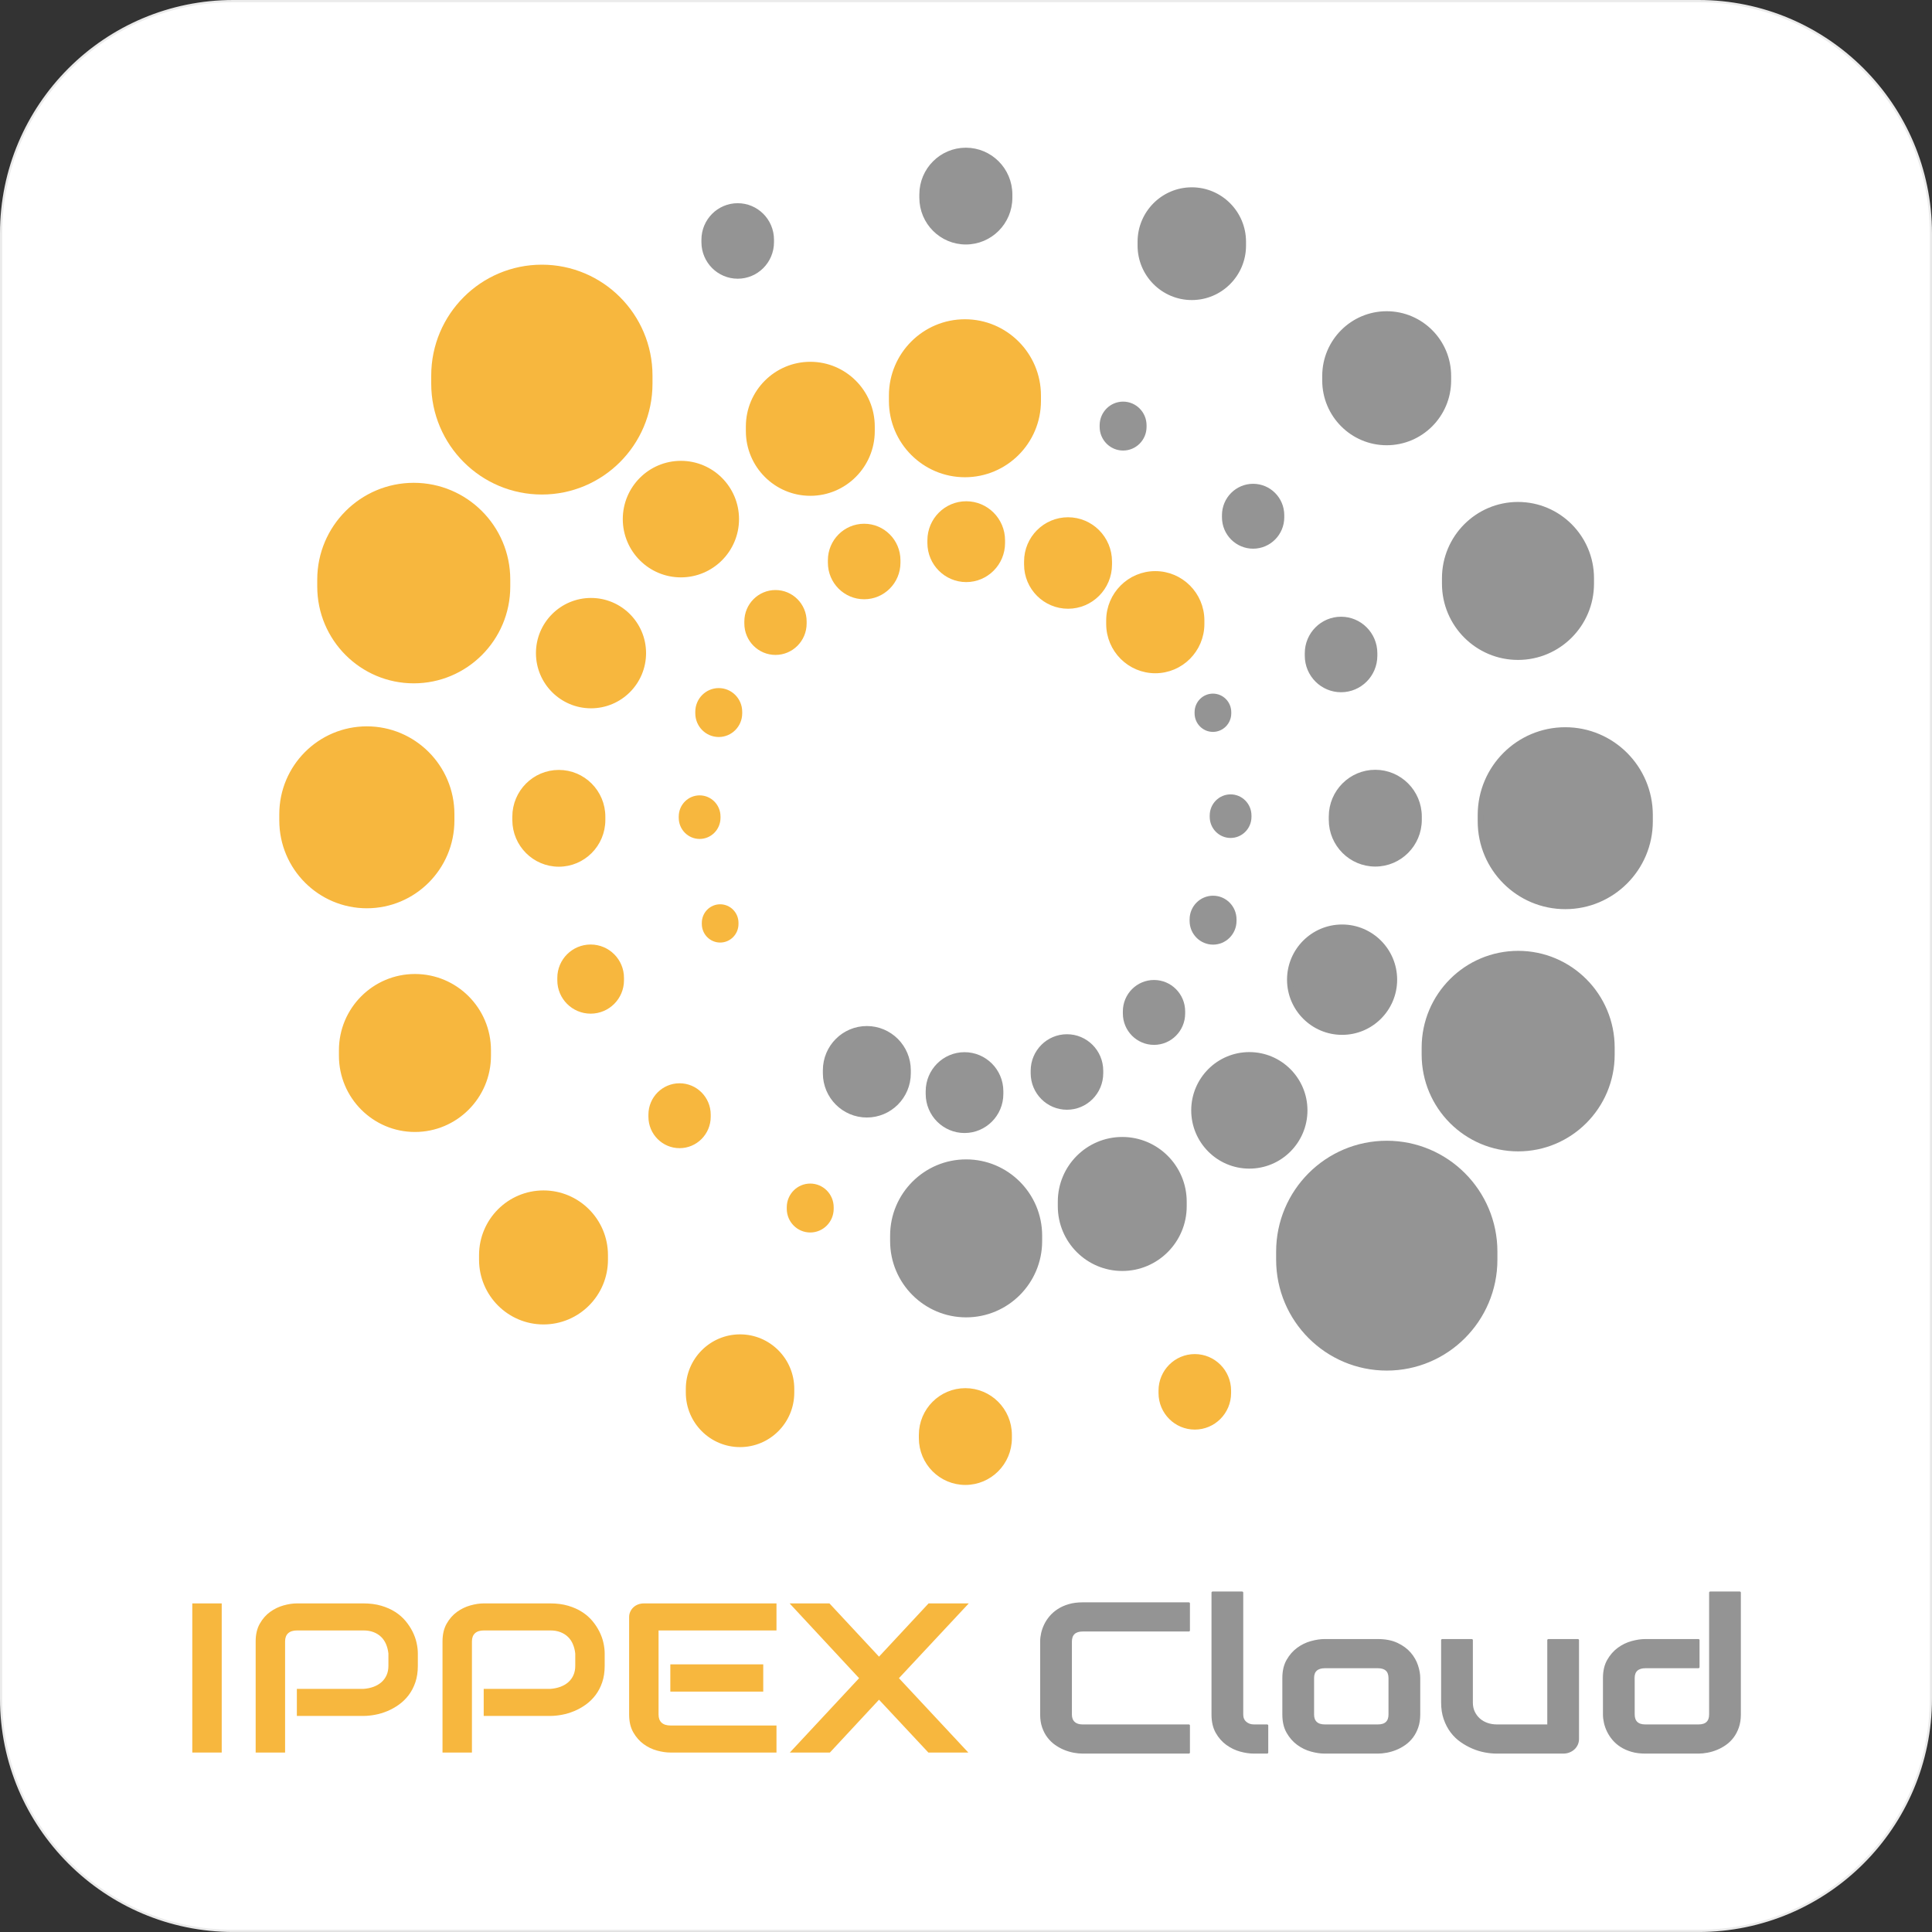 <?xml version="1.0" encoding="UTF-8" standalone="no"?>
<!DOCTYPE svg PUBLIC "-//W3C//DTD SVG 1.1//EN" "http://www.w3.org/Graphics/SVG/1.1/DTD/svg11.dtd">
<svg width="100%" height="100%" viewBox="0 0 871 871" version="1.1" xmlns="http://www.w3.org/2000/svg" xmlns:xlink="http://www.w3.org/1999/xlink" xml:space="preserve" xmlns:serif="http://www.serif.com/" style="fill-rule:evenodd;clip-rule:evenodd;stroke-linecap:round;stroke-linejoin:round;stroke-miterlimit:1.5;">
    <rect x="0" y="0" width="871" height="871" fill="#333333" stroke="none"/>
    <g transform="matrix(1,0,0,1,-1652.03,-274.552)">
        <path d="M2522.52,379.775L2522.52,1040.32C2522.52,1098.12 2475.59,1145.04 2417.8,1145.04L1757.25,1145.04C1699.45,1145.04 1652.53,1098.12 1652.53,1040.32L1652.53,379.775C1652.53,321.977 1699.45,275.052 1757.25,275.052L2417.8,275.052C2475.59,275.052 2522.52,321.977 2522.52,379.775Z" style="fill:white;stroke:rgb(235,235,235);stroke-width:1px;"/>
    </g>
    <g transform="matrix(2.307,0,0,2.405,-56.135,13.639)">
        <path d="M150,116.761C150,122.147 145.441,126.52 139.826,126.52C134.21,126.52 129.651,122.147 129.651,116.761C129.651,111.375 134.21,107.003 139.826,107.003C145.441,107.003 150,111.375 150,116.761Z" style="fill:rgb(247,183,62);stroke:rgb(247,183,62);stroke-width:1.17px;"/>
    </g>
    <g transform="matrix(2.726,0,0,2.949,-136.136,222.557)">
        <path d="M150,116.411L150,117.112C150,122.304 145.441,126.52 139.826,126.52C134.21,126.52 129.651,122.304 129.651,117.112L129.651,116.411C129.651,111.218 134.21,107.003 139.826,107.003C145.441,107.003 150,111.218 150,116.411Z" style="fill:rgb(247,183,62);stroke:rgb(247,183,62);stroke-width:0.97px;"/>
    </g>
    <g transform="matrix(2.272,0,0,2.457,15.949,340.098)">
        <path d="M150,116.411L150,117.112C150,122.304 145.441,126.52 139.826,126.52C134.21,126.52 129.651,122.304 129.651,117.112L129.651,116.411C129.651,111.218 134.21,107.003 139.826,107.003C145.441,107.003 150,111.218 150,116.411Z" style="fill:rgb(247,183,62);stroke:rgb(247,183,62);stroke-width:1.17px;"/>
    </g>
    <g transform="matrix(0.682,0,0,0.737,229.306,330.25)">
        <path d="M150,116.411L150,117.112C150,122.304 145.441,126.52 139.826,126.52C134.21,126.52 129.651,122.304 129.651,117.112L129.651,116.411C129.651,111.218 134.21,107.003 139.826,107.003C145.441,107.003 150,111.218 150,116.411Z" style="fill:rgb(247,183,62);stroke:rgb(247,183,62);stroke-width:3.89px;"/>
    </g>
    <g transform="matrix(0.909,0,0,0.983,238.173,429.836)">
        <path d="M150,116.411L150,117.112C150,122.304 145.441,126.52 139.826,126.52C134.21,126.52 129.651,122.304 129.651,117.112L129.651,116.411C129.651,111.218 134.21,107.003 139.826,107.003C145.441,107.003 150,111.218 150,116.411Z" style="fill:rgb(247,183,62);stroke:rgb(247,183,62);stroke-width:2.92px;"/>
    </g>
    <g transform="matrix(0.795,0,0,0.86,204.249,267.981)">
        <path d="M150,116.411L150,117.112C150,122.304 145.441,126.52 139.826,126.52C134.21,126.52 129.651,122.304 129.651,117.112L129.651,116.411C129.651,111.218 134.21,107.003 139.826,107.003C145.441,107.003 150,111.218 150,116.411Z" style="fill:rgb(247,183,62);stroke:rgb(247,183,62);stroke-width:3.33px;"/>
    </g>
    <g transform="matrix(0.909,0,0,0.983,196.931,206.459)">
        <path d="M150,116.411L150,117.112C150,122.304 145.441,126.52 139.826,126.52C134.21,126.52 129.651,122.304 129.651,117.112L129.651,116.411C129.651,111.218 134.21,107.003 139.826,107.003C145.441,107.003 150,111.218 150,116.411Z" style="fill:rgb(247,183,62);stroke:rgb(247,183,62);stroke-width:2.92px;"/>
    </g>
    <g transform="matrix(1.25,0,0,1.352,174.831,122.768)">
        <path d="M150,116.411L150,117.112C150,122.304 145.441,126.52 139.826,126.52C134.21,126.52 129.651,122.304 129.651,117.112L129.651,116.411C129.651,111.218 134.21,107.003 139.826,107.003C145.441,107.003 150,111.218 150,116.411Z" style="fill:rgb(247,183,62);stroke:rgb(247,183,62);stroke-width:2.12px;"/>
    </g>
    <g transform="matrix(1.25,0,0,1.352,131.588,345.137)">
        <path d="M150,116.411L150,117.112C150,122.304 145.441,126.52 139.826,126.52C134.21,126.52 129.651,122.304 129.651,117.112L129.651,116.411C129.651,111.218 134.21,107.003 139.826,107.003C145.441,107.003 150,111.218 150,116.411Z" style="fill:rgb(247,183,62);stroke:rgb(247,183,62);stroke-width:2.12px;"/>
    </g>
    <g transform="matrix(1.477,0,0,1.597,59.759,254.932)">
        <path d="M150,116.411L150,117.112C150,122.304 145.441,126.52 139.826,126.52C134.21,126.52 129.651,122.304 129.651,117.112L129.651,116.411C129.651,111.218 134.21,107.003 139.826,107.003C145.441,107.003 150,111.218 150,116.411Z" style="fill:rgb(247,183,62);"/>
    </g>
    <g transform="matrix(1.931,0,0,2.089,-18.066,125.006)">
        <path d="M150,116.411L150,117.112C150,122.304 145.441,126.52 139.826,126.52C134.21,126.52 129.651,122.304 129.651,117.112L129.651,116.411C129.651,111.218 134.21,107.003 139.826,107.003C145.441,107.003 150,111.218 150,116.411Z" style="fill:rgb(247,183,62);stroke:rgb(247,183,62);stroke-width:1.37px;"/>
    </g>
    <g transform="matrix(1.931,0,0,2.089,165.214,403.723)">
        <path d="M150,116.411L150,117.112C150,122.304 145.441,126.52 139.826,126.52C134.21,126.52 129.651,122.304 129.651,117.112L129.651,116.411C129.651,111.218 134.21,107.003 139.826,107.003C145.441,107.003 150,111.218 150,116.411Z" style="fill:rgb(247,183,62);stroke:rgb(247,183,62);stroke-width:1.37px;"/>
    </g>
    <g transform="matrix(2.442,0,0,2.547,-34.483,-63.365)">
        <path d="M150,116.761C150,122.147 145.441,126.52 139.826,126.52C134.21,126.52 129.651,122.147 129.651,116.761C129.651,111.375 134.21,107.003 139.826,107.003C145.441,107.003 150,111.375 150,116.761Z" style="fill:rgb(247,183,62);stroke:rgb(247,183,62);stroke-width:1.11px;"/>
    </g>
    <g transform="matrix(2.726,0,0,2.949,-15.85,-151.013)">
        <path d="M150,116.411L150,117.112C150,122.304 145.441,126.52 139.826,126.52C134.21,126.52 129.651,122.304 129.651,117.112L129.651,116.411C129.651,111.218 134.21,107.003 139.826,107.003C145.441,107.003 150,111.218 150,116.411Z" style="fill:rgb(247,183,62);stroke:rgb(247,183,62);stroke-width:0.97px;"/>
    </g>
    <g transform="matrix(3.238,0,0,3.502,-17.733,-229.357)">
        <path d="M150,116.411L150,117.112C150,122.304 145.441,126.52 139.826,126.52C134.21,126.52 129.651,122.304 129.651,117.112L129.651,116.411C129.651,111.218 134.21,107.003 139.826,107.003C145.441,107.003 150,111.218 150,116.411Z" style="fill:rgb(247,183,62);stroke:rgb(247,183,62);stroke-width:0.82px;"/>
    </g>
    <g transform="matrix(3.749,0,0,4.055,-358.818,-105.001)">
        <path d="M150,116.411L150,117.112C150,122.304 145.441,126.52 139.826,126.52C134.21,126.52 129.651,122.304 129.651,117.112L129.651,116.411C129.651,111.218 134.21,107.003 139.826,107.003C145.441,107.003 150,111.218 150,116.411Z" style="fill:rgb(247,183,62);stroke:rgb(247,183,62);stroke-width:0.71px;"/>
    </g>
    <g transform="matrix(4.146,0,0,4.485,-393.183,-260.809)">
        <path d="M150,116.411L150,117.112C150,122.304 145.441,126.52 139.826,126.52C134.21,126.52 129.651,122.304 129.651,117.112L129.651,116.411C129.651,111.218 134.21,107.003 139.826,107.003C145.441,107.003 150,111.218 150,116.411Z" style="fill:rgb(247,183,62);stroke:rgb(247,183,62);stroke-width:0.64px;"/>
    </g>
    <g transform="matrix(4.771,0,0,5.161,-422.823,-431.47)">
        <path d="M150,116.411L150,117.112C150,122.304 145.441,126.52 139.826,126.52C134.21,126.52 129.651,122.304 129.651,117.112L129.651,116.411C129.651,111.218 134.21,107.003 139.826,107.003C145.441,107.003 150,111.218 150,116.411Z" style="fill:rgb(247,183,62);stroke:rgb(247,183,62);stroke-width:0.56px;"/>
    </g>
    <g transform="matrix(3.238,0,0,3.502,-265.684,65.816)">
        <path d="M150,116.411L150,117.112C150,122.304 145.441,126.52 139.826,126.52C134.21,126.52 129.651,122.304 129.651,117.112L129.651,116.411C129.651,111.218 134.21,107.003 139.826,107.003C145.441,107.003 150,111.218 150,116.411Z" style="fill:rgb(247,183,62);stroke:rgb(247,183,62);stroke-width:0.82px;"/>
    </g>
    <g transform="matrix(1.477,0,0,1.597,183.07,66.674)">
        <path d="M150,116.411L150,117.112C150,122.304 145.441,126.52 139.826,126.52C134.21,126.52 129.651,122.304 129.651,117.112L129.651,116.411C129.651,111.218 134.21,107.003 139.826,107.003C145.441,107.003 150,111.218 150,116.411Z" style="fill:rgb(247,183,62);stroke:rgb(247,183,62);stroke-width:1.8px;"/>
    </g>
    <g transform="matrix(1.59,0,0,1.72,213.279,43.371)">
        <path d="M150,116.411L150,117.112C150,122.304 145.441,126.52 139.826,126.52C134.21,126.52 129.651,122.304 129.651,117.112L129.651,116.411C129.651,111.218 134.21,107.003 139.826,107.003C145.441,107.003 150,111.218 150,116.411Z" style="fill:rgb(247,183,62);stroke:rgb(247,183,62);stroke-width:1.67px;"/>
    </g>
    <g transform="matrix(1.818,0,0,1.966,227.3,24.265)">
        <path d="M150,116.411L150,117.112C150,122.304 145.441,126.52 139.826,126.52C134.21,126.52 129.651,122.304 129.651,117.112L129.651,116.411C129.651,111.218 134.21,107.003 139.826,107.003C145.441,107.003 150,111.218 150,116.411Z" style="fill:rgb(247,183,62);stroke:rgb(247,183,62);stroke-width:1.46px;"/>
    </g>
    <g transform="matrix(2.045,0,0,2.212,234.894,22.221)">
        <path d="M150,116.411L150,117.112C150,122.304 145.441,126.52 139.826,126.52C134.21,126.52 129.651,122.304 129.651,117.112L129.651,116.411C129.651,111.218 134.21,107.003 139.826,107.003C145.441,107.003 150,111.218 150,116.411Z" style="fill:rgb(247,183,62);stroke:rgb(247,183,62);stroke-width:1.3px;"/>
    </g>
    <g transform="matrix(1.477,0,0,1.597,332.13,441.011)">
        <path d="M150,116.411L150,117.112C150,122.304 145.441,126.52 139.826,126.52C134.21,126.52 129.651,122.304 129.651,117.112L129.651,116.411C129.651,111.218 134.21,107.003 139.826,107.003C145.441,107.003 150,111.218 150,116.411Z" style="fill:rgb(247,183,62);"/>
        <clipPath id="_clip1">
            <path d="M150,116.411L150,117.112C150,122.304 145.441,126.52 139.826,126.52C134.21,126.52 129.651,122.304 129.651,117.112L129.651,116.411C129.651,111.218 134.21,107.003 139.826,107.003C145.441,107.003 150,111.218 150,116.411Z"/>
        </clipPath>
        <g clip-path="url(#_clip1)">
            <g transform="matrix(1.385,0,0,1.385,-181.438,-152.203)">
                <path d="M150,116.411L150,117.112C150,122.304 145.441,126.52 139.826,126.52C134.21,126.52 129.651,122.304 129.651,117.112L129.651,116.411C129.651,111.218 134.21,107.003 139.826,107.003C145.441,107.003 150,111.218 150,116.411Z" style="fill:rgb(148,148,148);stroke:rgb(148,148,148);stroke-width:1.3px;"/>
            </g>
        </g>
        <path d="M150,116.411L150,117.112C150,122.304 145.441,126.52 139.826,126.52C134.21,126.52 129.651,122.304 129.651,117.112L129.651,116.411C129.651,111.218 134.21,107.003 139.826,107.003C145.441,107.003 150,111.218 150,116.411Z" style="fill:none;stroke:rgb(247,183,62);stroke-width:1.8px;"/>
    </g>
    <g transform="matrix(2.272,0,0,2.457,219.613,-177.024)">
        <path d="M150,116.411L150,117.112C150,122.304 145.441,126.52 139.826,126.52C134.21,126.52 129.651,122.304 129.651,117.112L129.651,116.411C129.651,111.218 134.21,107.003 139.826,107.003C145.441,107.003 150,111.218 150,116.411Z" style="fill:rgb(148,148,148);stroke:rgb(148,148,148);stroke-width:1.17px;"/>
    </g>
    <g transform="matrix(2.442,0,0,2.547,221.784,203.189)">
        <path d="M150,116.761C150,122.147 145.441,126.52 139.826,126.52C134.21,126.52 129.651,122.147 129.651,116.761C129.651,111.375 134.21,107.003 139.826,107.003C145.441,107.003 150,111.375 150,116.761Z" style="fill:rgb(148,148,148);stroke:rgb(148,148,148);stroke-width:1.11px;"/>
    </g>
    <g transform="matrix(2.307,0,0,2.405,282.475,160.855)">
        <path d="M150,116.761C150,122.147 145.441,126.52 139.826,126.52C134.21,126.52 129.651,122.147 129.651,116.761C129.651,111.375 134.21,107.003 139.826,107.003C145.441,107.003 150,111.375 150,116.761Z" style="fill:rgb(148,148,148);stroke:rgb(148,148,148);stroke-width:1.17px;"/>
    </g>
    <g transform="matrix(0.682,0,0,0.737,451.461,235.277)">
        <path d="M150,116.411L150,117.112C150,122.304 145.441,126.52 139.826,126.52C134.21,126.52 129.651,122.304 129.651,117.112L129.651,116.411C129.651,111.218 134.21,107.003 139.826,107.003C145.441,107.003 150,111.218 150,116.411Z" style="fill:rgb(148,148,148);stroke:rgb(148,148,148);stroke-width:3.89px;"/>
    </g>
    <g transform="matrix(0.909,0,0,0.983,379.226,77.314)">
        <path d="M150,116.411L150,117.112C150,122.304 145.441,126.52 139.826,126.52C134.21,126.52 129.651,122.304 129.651,117.112L129.651,116.411C129.651,111.218 134.21,107.003 139.826,107.003C145.441,107.003 150,111.218 150,116.411Z" style="fill:rgb(148,148,148);stroke:rgb(148,148,148);stroke-width:2.92px;"/>
    </g>
    <g transform="matrix(0.795,0,0,0.86,443.624,267.535)">
        <path d="M150,116.411L150,117.112C150,122.304 145.441,126.52 139.826,126.52C134.21,126.52 129.651,122.304 129.651,117.112L129.651,116.411C129.651,111.218 134.21,107.003 139.826,107.003C145.441,107.003 150,111.218 150,116.411Z" style="fill:rgb(148,148,148);stroke:rgb(148,148,148);stroke-width:3.33px;"/>
    </g>
    <g transform="matrix(0.909,0,0,0.983,419.782,300.061)">
        <path d="M150,116.411L150,117.112C150,122.304 145.441,126.52 139.826,126.52C134.21,126.52 129.651,122.304 129.651,117.112L129.651,116.411C129.651,111.218 134.21,107.003 139.826,107.003C145.441,107.003 150,111.218 150,116.411Z" style="fill:rgb(148,148,148);stroke:rgb(148,148,148);stroke-width:2.92px;"/>
    </g>
    <g transform="matrix(1.25,0,0,1.352,390.158,74.876)">
        <path d="M150,116.411L150,117.112C150,122.304 145.441,126.52 139.826,126.52C134.21,126.52 129.651,122.304 129.651,117.112L129.651,116.411C129.651,111.218 134.21,107.003 139.826,107.003C145.441,107.003 150,111.218 150,116.411Z" style="fill:rgb(148,148,148);stroke:rgb(148,148,148);stroke-width:2.12px;"/>
    </g>
    <g transform="matrix(1.25,0,0,1.352,345.477,298.57)">
        <path d="M150,116.411L150,117.112C150,122.304 145.441,126.52 139.826,126.52C134.21,126.52 129.651,122.304 129.651,117.112L129.651,116.411C129.651,111.218 134.21,107.003 139.826,107.003C145.441,107.003 150,111.218 150,116.411Z" style="fill:rgb(148,148,148);stroke:rgb(148,148,148);stroke-width:2.12px;"/>
    </g>
    <g transform="matrix(1.477,0,0,1.597,398.068,108.59)">
        <path d="M150,116.411L150,117.112C150,122.304 145.441,126.52 139.826,126.52C134.21,126.52 129.651,122.304 129.651,117.112L129.651,116.411C129.651,111.218 134.21,107.003 139.826,107.003C145.441,107.003 150,111.218 150,116.411Z" style="fill:rgb(148,148,148);stroke:rgb(148,148,148);stroke-width:1.8px;"/>
    </g>
    <g transform="matrix(1.931,0,0,2.089,350.016,124.941)">
        <path d="M150,116.411L150,117.112C150,122.304 145.441,126.52 139.826,126.52C134.21,126.52 129.651,122.304 129.651,117.112L129.651,116.411C129.651,111.218 134.21,107.003 139.826,107.003C145.441,107.003 150,111.218 150,116.411Z" style="fill:rgb(148,148,148);stroke:rgb(148,148,148);stroke-width:1.37px;"/>
    </g>
    <g transform="matrix(1.931,0,0,2.089,165.429,-155.51)">
        <path d="M150,116.411L150,117.112C150,122.304 145.441,126.52 139.826,126.52C134.21,126.52 129.651,122.304 129.651,117.112L129.651,116.411C129.651,111.218 134.21,107.003 139.826,107.003C145.441,107.003 150,111.218 150,116.411Z" style="fill:rgb(148,148,148);stroke:rgb(148,148,148);stroke-width:1.37px;"/>
    </g>
    <g transform="matrix(2.726,0,0,2.949,243.992,-173.811)">
        <path d="M150,116.411L150,117.112C150,122.304 145.441,126.52 139.826,126.52C134.21,126.52 129.651,122.304 129.651,117.112L129.651,116.411C129.651,111.218 134.21,107.003 139.826,107.003C145.441,107.003 150,111.218 150,116.411Z" style="fill:rgb(148,148,148);stroke:rgb(148,148,148);stroke-width:0.97px;"/>
    </g>
    <g transform="matrix(2.726,0,0,2.949,124.781,198.455)">
        <path d="M150,116.411L150,117.112C150,122.304 145.441,126.52 139.826,126.52C134.21,126.52 129.651,122.304 129.651,117.112L129.651,116.411C129.651,111.218 134.21,107.003 139.826,107.003C145.441,107.003 150,111.218 150,116.411Z" style="fill:rgb(148,148,148);stroke:rgb(148,148,148);stroke-width:0.97px;"/>
    </g>
    <g transform="matrix(3.238,0,0,3.502,231.594,-146.995)">
        <path d="M150,116.411L150,117.112C150,122.304 145.441,126.52 139.826,126.52C134.21,126.52 129.651,122.304 129.651,117.112L129.651,116.411C129.651,111.218 134.21,107.003 139.826,107.003C145.441,107.003 150,111.218 150,116.411Z" style="fill:rgb(148,148,148);stroke:rgb(148,148,148);stroke-width:0.82px;"/>
    </g>
    <g transform="matrix(3.238,0,0,3.502,-17.194,149.394)">
        <path d="M150,116.411L150,117.112C150,122.304 145.441,126.52 139.826,126.52C134.21,126.52 129.651,122.304 129.651,117.112L129.651,116.411C129.651,111.218 134.21,107.003 139.826,107.003C145.441,107.003 150,111.218 150,116.411Z" style="fill:rgb(148,148,148);stroke:rgb(148,148,148);stroke-width:0.82px;"/>
    </g>
    <g transform="matrix(3.749,0,0,4.055,181.459,-104.604)">
        <path d="M150,116.411L150,117.112C150,122.304 145.441,126.52 139.826,126.52C134.21,126.52 129.651,122.304 129.651,117.112L129.651,116.411C129.651,111.218 134.21,107.003 139.826,107.003C145.441,107.003 150,111.218 150,116.411Z" style="fill:rgb(148,148,148);stroke:rgb(148,148,148);stroke-width:0.71px;"/>
    </g>
    <g transform="matrix(4.146,0,0,4.485,104.714,-49.805)">
        <path d="M150,116.411L150,117.112C150,122.304 145.441,126.52 139.826,126.52C134.21,126.52 129.651,122.304 129.651,117.112L129.651,116.411C129.651,111.218 134.21,107.003 139.826,107.003C145.441,107.003 150,111.218 150,116.411Z" style="fill:rgb(148,148,148);stroke:rgb(148,148,148);stroke-width:0.64px;"/>
    </g>
    <g transform="matrix(4.771,0,0,5.161,-41.913,-36.518)">
        <path d="M150,116.411L150,117.112C150,122.304 145.441,126.52 139.826,126.52C134.21,126.52 129.651,122.304 129.651,117.112L129.651,116.411C129.651,111.218 134.21,107.003 139.826,107.003C145.441,107.003 150,111.218 150,116.411Z" style="fill:rgb(148,148,148);stroke:rgb(148,148,148);stroke-width:0.56px;"/>
    </g>
    <g transform="matrix(1.477,0,0,1.597,274.493,296.814)">
        <path d="M150,116.411L150,117.112C150,122.304 145.441,126.52 139.826,126.52C134.21,126.52 129.651,122.304 129.651,117.112L129.651,116.411C129.651,111.218 134.21,107.003 139.826,107.003C145.441,107.003 150,111.218 150,116.411Z" style="fill:rgb(148,148,148);stroke:rgb(148,148,148);stroke-width:1.8px;"/>
    </g>
    <g transform="matrix(1.59,0,0,1.72,212.51,291.744)">
        <path d="M150,116.411L150,117.112C150,122.304 145.441,126.52 139.826,126.52C134.21,126.52 129.651,122.304 129.651,117.112L129.651,116.411C129.651,111.218 134.21,107.003 139.826,107.003C145.441,107.003 150,111.218 150,116.411Z" style="fill:rgb(148,148,148);stroke:rgb(148,148,148);stroke-width:1.67px;"/>
    </g>
    <g transform="matrix(1.818,0,0,1.966,136.594,253.633)">
        <path d="M150,116.411L150,117.112C150,122.304 145.441,126.52 139.826,126.52C134.21,126.52 129.651,122.304 129.651,117.112L129.651,116.411C129.651,111.218 134.21,107.003 139.826,107.003C145.441,107.003 150,111.218 150,116.411Z" style="fill:rgb(148,148,148);stroke:rgb(148,148,148);stroke-width:1.46px;"/>
    </g>
    <g transform="matrix(1.477,0,0,1.597,126.059,-77.838)">
        <path d="M150,116.411L150,117.112C150,122.304 145.441,126.52 139.826,126.52C134.21,126.52 129.651,122.304 129.651,117.112L129.651,116.411C129.651,111.218 134.21,107.003 139.826,107.003C145.441,107.003 150,111.218 150,116.411Z" style="fill:rgb(148,148,148);stroke:rgb(148,148,148);stroke-width:1.8px;"/>
    </g>
    <g transform="matrix(1.802,0,0,1.656,78.884,790.094)">
        <rect x="4.332" y="-40.601" width="7.361" height="40.601" style="fill:rgb(247,183,62);fill-rule:nonzero;"/>
        <path d="M60.76,-23.613C60.76,-21.933 60.553,-20.433 60.138,-19.112C59.722,-17.79 59.161,-16.625 58.453,-15.615C57.745,-14.605 56.929,-13.741 56.004,-13.024C55.079,-12.307 54.112,-11.722 53.102,-11.269C52.092,-10.816 51.073,-10.485 50.044,-10.278C49.015,-10.07 48.048,-9.966 47.142,-9.966L30.493,-9.966L30.493,-17.328L47.142,-17.328C48.086,-17.403 48.94,-17.597 49.704,-17.908C50.469,-18.22 51.125,-18.64 51.672,-19.168C52.219,-19.697 52.644,-20.334 52.946,-21.079C53.248,-21.825 53.399,-22.67 53.399,-23.613L53.399,-26.954C53.305,-27.879 53.106,-28.729 52.804,-29.503C52.502,-30.276 52.092,-30.937 51.573,-31.484C51.054,-32.032 50.426,-32.461 49.69,-32.773C48.954,-33.084 48.104,-33.24 47.142,-33.24L30.55,-33.24C29.569,-33.24 28.823,-32.985 28.313,-32.475C27.804,-31.966 27.549,-31.23 27.549,-30.267L27.549,0L20.187,0L20.187,-30.267C20.187,-32.155 20.532,-33.759 21.221,-35.08C21.91,-36.402 22.769,-37.468 23.797,-38.28C24.826,-39.091 25.944,-39.681 27.153,-40.049C28.361,-40.417 29.474,-40.601 30.493,-40.601L47.142,-40.601C48.803,-40.601 50.294,-40.389 51.615,-39.964C52.937,-39.54 54.102,-38.973 55.112,-38.266C56.122,-37.558 56.981,-36.741 57.688,-35.816C58.396,-34.892 58.981,-33.924 59.444,-32.914C59.906,-31.904 60.241,-30.885 60.449,-29.856C60.657,-28.828 60.76,-27.86 60.76,-26.954L60.76,-23.613Z" style="fill:rgb(247,183,62);fill-rule:nonzero;"/>
        <path d="M107.506,-23.613C107.506,-21.933 107.298,-20.433 106.883,-19.112C106.468,-17.79 105.906,-16.625 105.198,-15.615C104.49,-14.605 103.674,-13.741 102.749,-13.024C101.824,-12.307 100.857,-11.722 99.847,-11.269C98.837,-10.816 97.818,-10.485 96.789,-10.278C95.761,-10.07 94.793,-9.966 93.887,-9.966L77.239,-9.966L77.239,-17.328L93.887,-17.328C94.831,-17.403 95.685,-17.597 96.449,-17.908C97.214,-18.22 97.87,-18.64 98.417,-19.168C98.965,-19.697 99.389,-20.334 99.691,-21.079C99.993,-21.825 100.144,-22.67 100.144,-23.613L100.144,-26.954C100.05,-27.879 99.852,-28.729 99.55,-29.503C99.248,-30.276 98.837,-30.937 98.318,-31.484C97.799,-32.032 97.171,-32.461 96.435,-32.773C95.699,-33.084 94.85,-33.24 93.887,-33.24L77.295,-33.24C76.314,-33.24 75.568,-32.985 75.059,-32.475C74.549,-31.966 74.294,-31.23 74.294,-30.267L74.294,0L66.933,0L66.933,-30.267C66.933,-32.155 67.277,-33.759 67.966,-35.08C68.655,-36.402 69.514,-37.468 70.543,-38.28C71.571,-39.091 72.69,-39.681 73.898,-40.049C75.106,-40.417 76.22,-40.601 77.239,-40.601L93.887,-40.601C95.548,-40.601 97.039,-40.389 98.361,-39.964C99.682,-39.54 100.848,-38.973 101.857,-38.266C102.867,-37.558 103.726,-36.741 104.434,-35.816C105.142,-34.892 105.727,-33.924 106.189,-32.914C106.652,-31.904 106.987,-30.885 107.194,-29.856C107.402,-28.828 107.506,-27.86 107.506,-26.954L107.506,-23.613Z" style="fill:rgb(247,183,62);fill-rule:nonzero;"/>
        <path d="M147.173,-16.592L123.928,-16.592L123.928,-24.01L147.173,-24.01L147.173,-16.592ZM150.486,0L123.928,0C122.908,0 121.795,-0.179 120.587,-0.538C119.379,-0.897 118.26,-1.486 117.232,-2.308C116.203,-3.129 115.344,-4.195 114.655,-5.507C113.966,-6.819 113.622,-8.428 113.622,-10.334L113.622,-36.892C113.622,-37.402 113.716,-37.883 113.905,-38.336C114.093,-38.789 114.353,-39.186 114.683,-39.525C115.014,-39.865 115.405,-40.129 115.858,-40.318C116.311,-40.507 116.802,-40.601 117.331,-40.601L150.486,-40.601L150.486,-33.24L120.983,-33.24L120.983,-10.334C120.983,-9.372 121.238,-8.636 121.747,-8.126C122.257,-7.616 123.003,-7.361 123.984,-7.361L150.486,-7.361L150.486,0Z" style="fill:rgb(247,183,62);fill-rule:nonzero;"/>
        <path d="M176.137,-26.105L188.539,-40.601L198.59,-40.601L181.121,-20.244L198.477,0L188.482,0L176.137,-14.383L163.849,0L153.827,0L171.154,-20.244L153.77,-40.601L163.736,-40.601L176.137,-26.105Z" style="fill:rgb(247,183,62);fill-rule:nonzero;"/>
    </g>
    <g transform="matrix(1.802,0,0,1.656,462.72,790.094)">
        <path d="M40.63,0L14.072,0C13.392,0 12.661,-0.08 11.877,-0.241C11.094,-0.401 10.32,-0.651 9.556,-0.991C8.791,-1.331 8.06,-1.77 7.361,-2.308C6.663,-2.845 6.045,-3.497 5.507,-4.261C4.969,-5.026 4.54,-5.913 4.219,-6.923C3.898,-7.932 3.737,-9.07 3.737,-10.334L3.737,-30.267C3.737,-30.947 3.818,-31.678 3.978,-32.461C4.138,-33.245 4.389,-34.019 4.728,-34.783C5.068,-35.547 5.512,-36.279 6.059,-36.977C6.606,-37.676 7.262,-38.294 8.027,-38.832C8.791,-39.37 9.674,-39.799 10.674,-40.12C11.675,-40.441 12.807,-40.601 14.072,-40.601L40.63,-40.601L40.63,-33.24L14.072,-33.24C13.109,-33.24 12.373,-32.985 11.863,-32.475C11.354,-31.966 11.099,-31.211 11.099,-30.21L11.099,-10.334C11.099,-9.391 11.358,-8.659 11.877,-8.14C12.397,-7.621 13.128,-7.361 14.072,-7.361L40.63,-7.361L40.63,0Z" style="fill:rgb(148,148,148);fill-rule:nonzero;stroke:rgb(148,148,148);stroke-width:0.58px;stroke-linecap:butt;stroke-miterlimit:2;"/>
        <path d="M60.223,0L56.938,0C55.881,0 54.753,-0.179 53.555,-0.538C52.356,-0.897 51.238,-1.486 50.2,-2.308C49.161,-3.129 48.303,-4.195 47.623,-5.507C46.944,-6.819 46.604,-8.428 46.604,-10.334L46.604,-43.546L53.965,-43.546L53.965,-10.334C53.965,-9.428 54.248,-8.706 54.815,-8.168C55.381,-7.63 56.089,-7.361 56.938,-7.361L60.223,-7.361L60.223,0Z" style="fill:rgb(148,148,148);fill-rule:nonzero;stroke:rgb(148,148,148);stroke-width:0.58px;stroke-linecap:butt;stroke-miterlimit:2;"/>
        <path d="M98.247,-10.334C98.247,-9.07 98.087,-7.932 97.766,-6.923C97.445,-5.913 97.02,-5.026 96.492,-4.261C95.963,-3.497 95.35,-2.845 94.652,-2.308C93.953,-1.77 93.222,-1.331 92.457,-0.991C91.693,-0.651 90.919,-0.401 90.136,-0.241C89.352,-0.08 88.611,0 87.913,0L74.634,0C73.615,0 72.501,-0.179 71.293,-0.538C70.085,-0.897 68.967,-1.486 67.938,-2.308C66.909,-3.129 66.05,-4.195 65.361,-5.507C64.672,-6.819 64.328,-8.428 64.328,-10.334L64.328,-20.301C64.328,-22.188 64.672,-23.788 65.361,-25.1C66.05,-26.412 66.909,-27.478 67.938,-28.299C68.967,-29.12 70.085,-29.71 71.293,-30.069C72.501,-30.427 73.615,-30.607 74.634,-30.607L87.913,-30.607C89.801,-30.607 91.405,-30.267 92.726,-29.587C94.048,-28.908 95.114,-28.054 95.926,-27.025C96.737,-25.996 97.327,-24.878 97.695,-23.67C98.063,-22.462 98.247,-21.339 98.247,-20.301L98.247,-10.334ZM90.886,-20.244C90.886,-21.263 90.631,-22.018 90.121,-22.509C89.612,-23 88.876,-23.245 87.913,-23.245L74.691,-23.245C73.709,-23.245 72.964,-22.995 72.454,-22.495C71.944,-21.995 71.689,-21.263 71.689,-20.301L71.689,-10.334C71.689,-9.372 71.944,-8.636 72.454,-8.126C72.964,-7.616 73.709,-7.361 74.691,-7.361L87.913,-7.361C88.913,-7.361 89.659,-7.616 90.15,-8.126C90.641,-8.636 90.886,-9.372 90.886,-10.334L90.886,-20.244Z" style="fill:rgb(148,148,148);fill-rule:nonzero;stroke:rgb(148,148,148);stroke-width:0.58px;stroke-linecap:butt;stroke-miterlimit:2;"/>
        <path d="M137.971,-3.709C137.971,-3.181 137.877,-2.69 137.688,-2.237C137.499,-1.784 137.24,-1.392 136.909,-1.062C136.579,-0.731 136.192,-0.472 135.748,-0.283C135.305,-0.094 134.828,0 134.319,0L117.67,0C116.764,0 115.797,-0.104 114.768,-0.311C113.74,-0.519 112.725,-0.854 111.725,-1.317C110.724,-1.779 109.757,-2.364 108.822,-3.072C107.888,-3.78 107.072,-4.639 106.373,-5.649C105.675,-6.658 105.113,-7.824 104.689,-9.145C104.264,-10.467 104.052,-11.958 104.052,-13.619L104.052,-30.607L111.413,-30.607L111.413,-13.619C111.413,-12.656 111.578,-11.793 111.909,-11.028C112.239,-10.264 112.687,-9.608 113.253,-9.06C113.82,-8.513 114.485,-8.093 115.25,-7.8C116.014,-7.508 116.84,-7.361 117.727,-7.361L130.61,-7.361L130.61,-30.607L137.971,-30.607L137.971,-3.709Z" style="fill:rgb(148,148,148);fill-rule:nonzero;stroke:rgb(148,148,148);stroke-width:0.58px;stroke-linecap:butt;stroke-miterlimit:2;"/>
        <path d="M178.459,-10.334C178.459,-9.07 178.299,-7.932 177.978,-6.923C177.657,-5.913 177.232,-5.026 176.704,-4.261C176.175,-3.497 175.562,-2.845 174.863,-2.308C174.165,-1.77 173.434,-1.331 172.669,-0.991C171.905,-0.651 171.131,-0.401 170.347,-0.241C169.564,-0.08 168.823,0 168.125,0L154.846,0C153.581,0 152.449,-0.16 151.448,-0.481C150.448,-0.802 149.565,-1.232 148.801,-1.77C148.036,-2.308 147.385,-2.926 146.847,-3.624C146.309,-4.323 145.87,-5.054 145.531,-5.818C145.191,-6.583 144.941,-7.357 144.78,-8.14C144.62,-8.923 144.54,-9.655 144.54,-10.334L144.54,-20.301C144.54,-22.188 144.884,-23.788 145.573,-25.1C146.262,-26.412 147.121,-27.478 148.15,-28.299C149.178,-29.12 150.297,-29.71 151.505,-30.069C152.713,-30.427 153.827,-30.607 154.846,-30.607L168.125,-30.607L168.125,-23.245L154.902,-23.245C153.921,-23.245 153.175,-22.995 152.666,-22.495C152.156,-21.995 151.901,-21.263 151.901,-20.301L151.901,-10.391C151.901,-9.391 152.151,-8.636 152.652,-8.126C153.152,-7.616 153.883,-7.361 154.846,-7.361L168.125,-7.361C169.125,-7.361 169.871,-7.616 170.362,-8.126C170.852,-8.636 171.098,-9.372 171.098,-10.334L171.098,-43.546L178.459,-43.546L178.459,-10.334Z" style="fill:rgb(148,148,148);fill-rule:nonzero;stroke:rgb(148,148,148);stroke-width:0.58px;stroke-linecap:butt;stroke-miterlimit:2;"/>
    </g>
</svg>
